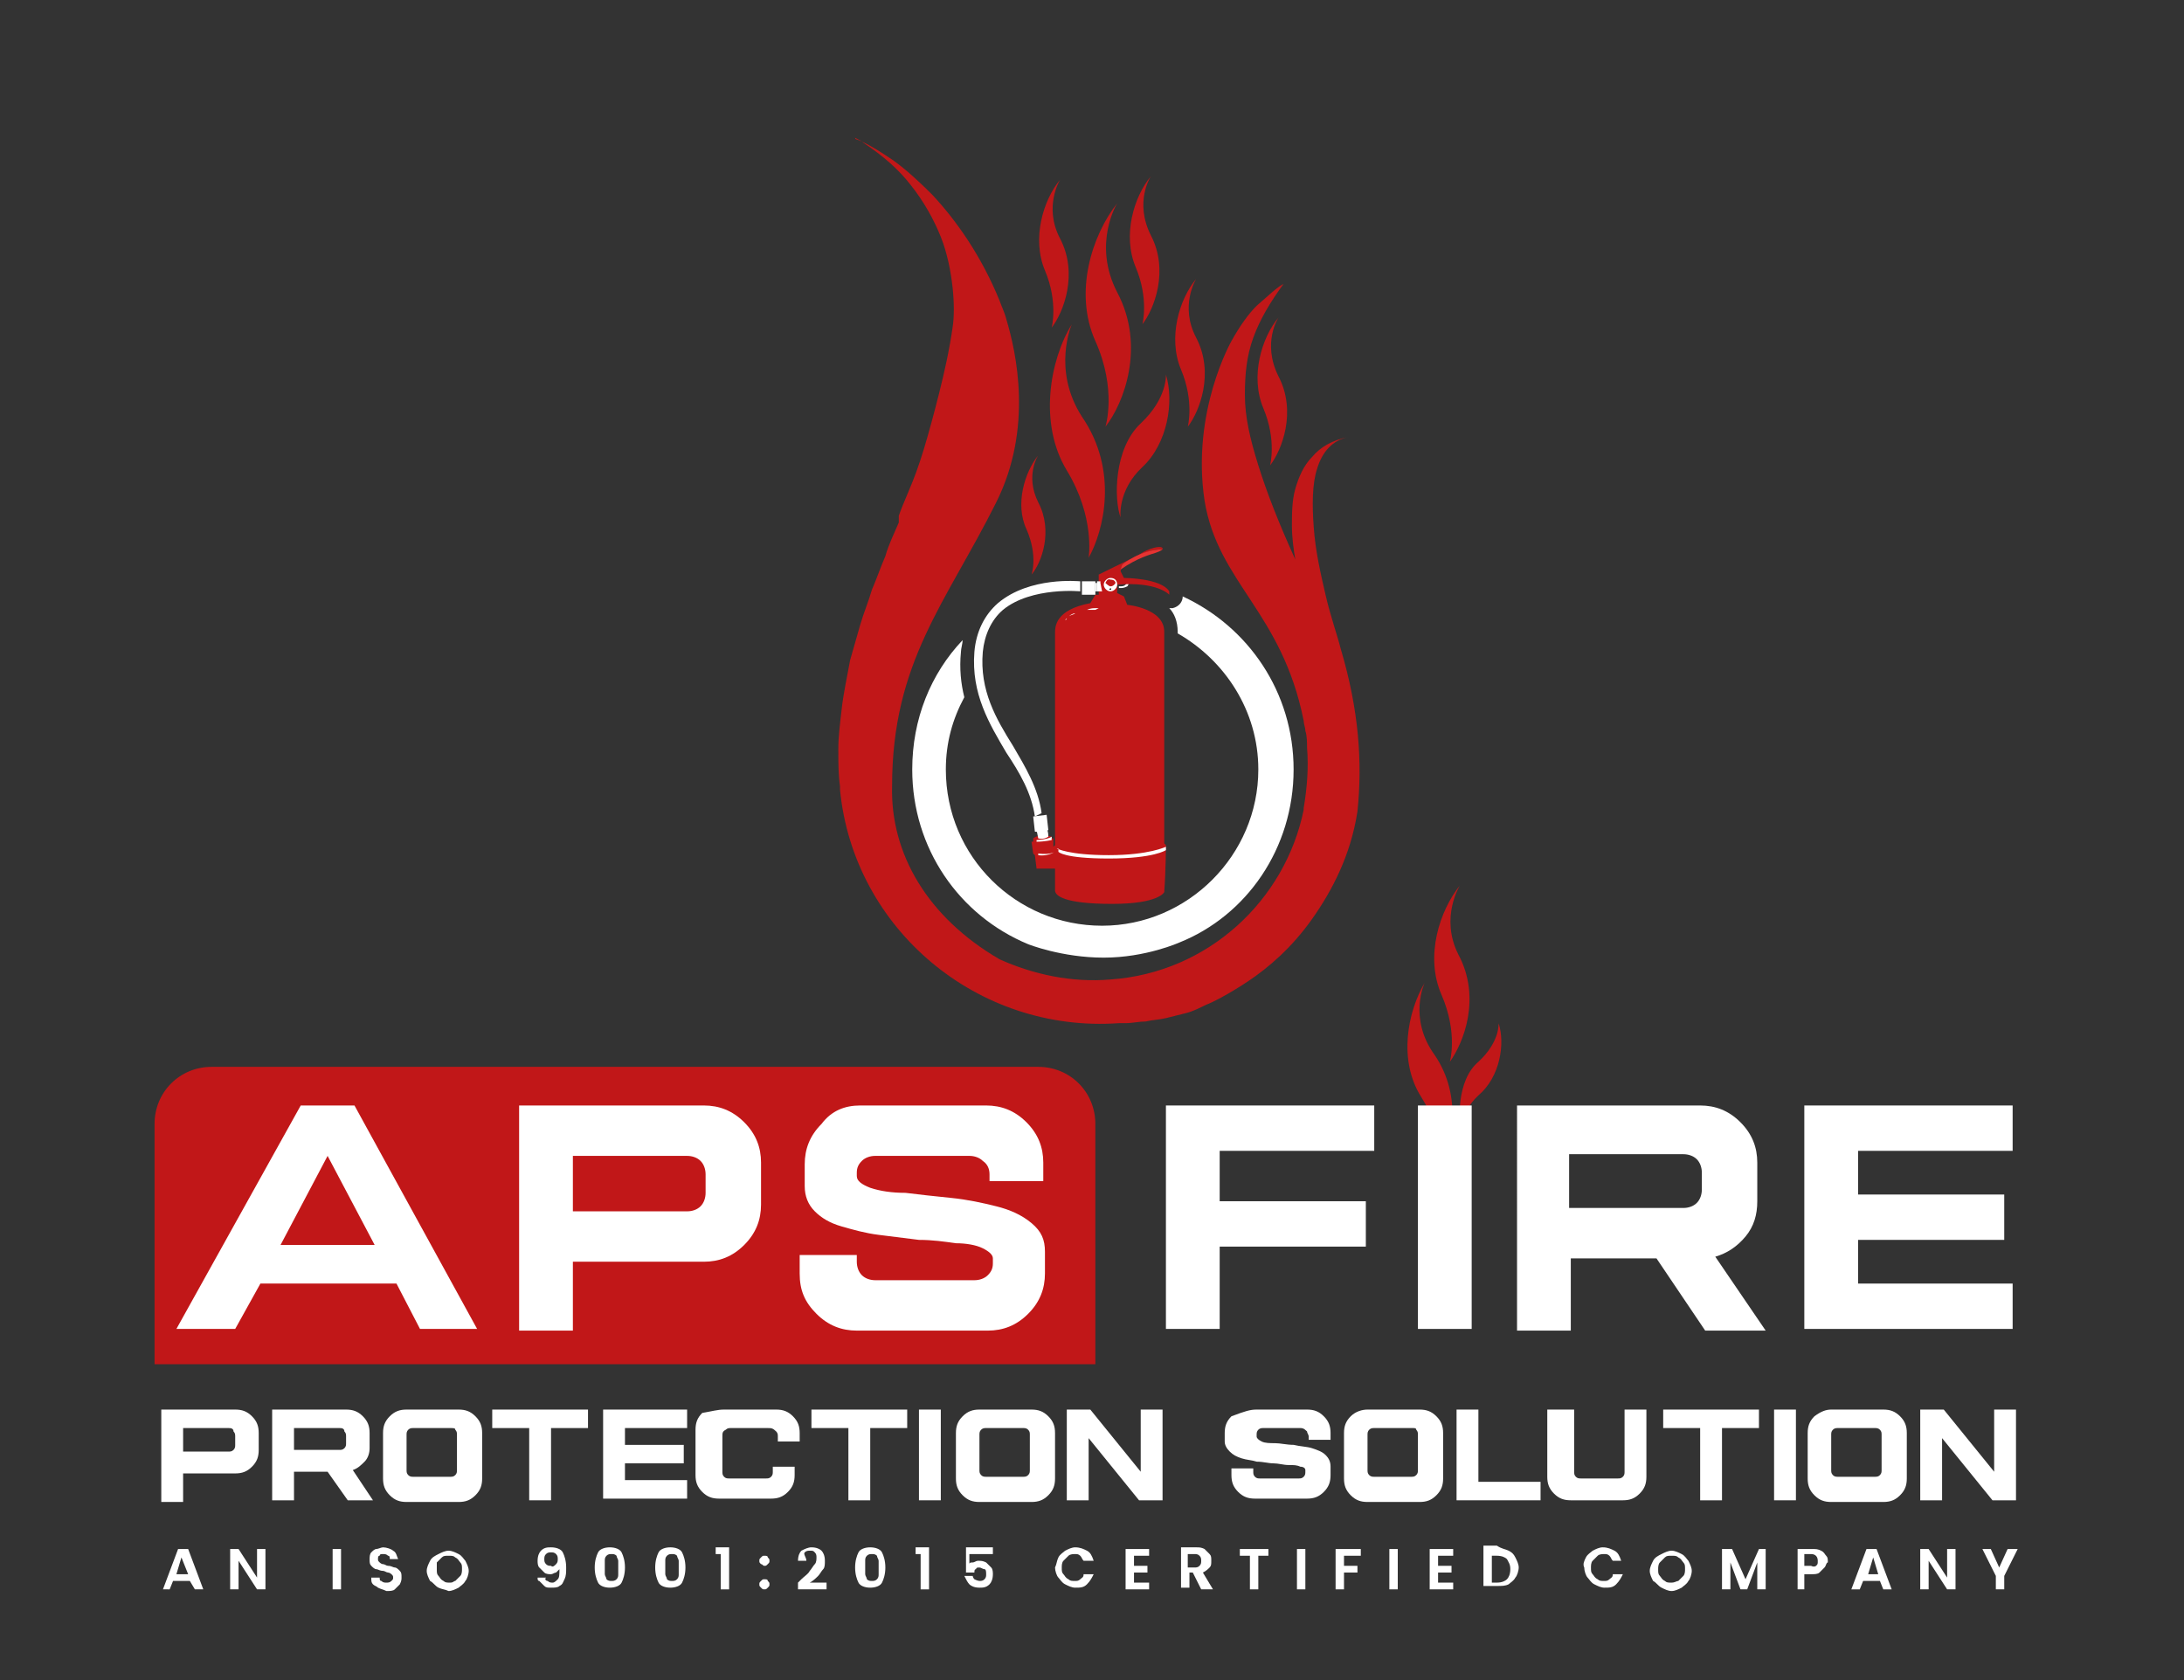 <?xml version="1.0" encoding="utf-8"?>
<!-- Generator: Adobe Illustrator 25.0.0, SVG Export Plug-In . SVG Version: 6.00 Build 0)  -->
<svg version="1.1" id="Layer_1" xmlns="http://www.w3.org/2000/svg" xmlns:xlink="http://www.w3.org/1999/xlink" x="0px" y="0px"
	 viewBox="0 0 130 100" style="enable-background:new 0 0 130 100;" xml:space="preserve">
<rect x="0" y="0" width="130" height="100" fill="#333333" stroke="none"/>
<style type="text/css">
	.st0{fill:#C11718;}
	.st1{fill:#FFFFFF;}
	.st2{fill:#191A1C;}
	.st3{fill:#E73332;}
</style>
<g>
	<g>
		<path class="st0" d="M66.5,12.1c-1.5,1.9-2.6,5.3-1.3,8.2c1.3,2.9,0.6,5.1,0.6,5.1c1.1-1.4,2.4-4.8,0.7-8
			C65,14.5,66.5,12.1,66.5,12.1z"/>
		<path class="st0" d="M68.5,10.5c-1,1.2-1.7,3.5-0.9,5.4c0.8,1.9,0.4,3.4,0.4,3.4c0.7-0.9,1.6-3.2,0.5-5.3
			C67.5,12,68.5,10.5,68.5,10.5z"/>
		<path class="st0" d="M71.2,16.6c-1,1.2-1.7,3.5-0.9,5.4c0.8,1.9,0.4,3.4,0.4,3.4c0.7-0.9,1.6-3.2,0.5-5.3
			C70.2,18.2,71.2,16.6,71.2,16.6z"/>
		<path class="st0" d="M76.1,18.9c-1,1.2-1.7,3.5-0.9,5.4c0.8,1.9,0.4,3.4,0.4,3.4c0.7-0.9,1.6-3.2,0.5-5.3
			C75.1,20.4,76.1,18.9,76.1,18.9z"/>
		<path class="st0" d="M61.8,27.1c-0.8,1-1.4,2.9-0.7,4.4c0.7,1.6,0.3,2.7,0.3,2.7c0.6-0.7,1.3-2.6,0.4-4.3
			C61,28.3,61.8,27.1,61.8,27.1z"/>
		<path class="st0" d="M63.1,10.7c-1,1.2-1.7,3.5-0.9,5.4c0.8,1.9,0.4,3.4,0.4,3.4c0.7-0.9,1.6-3.2,0.5-5.3
			C62.1,12.3,63.1,10.7,63.1,10.7z"/>
		<path class="st0" d="M69.4,22.3c0,0,0.1,1.4-1.5,2.9c-1.6,1.5-1.6,4.5-1.2,5.6c0,0-0.2-1.6,1.3-3C69.5,26.4,69.9,23.9,69.4,22.3z
			 M63.8,19.3c-1.3,2.1-2,5.9-0.3,8.7c1.7,2.8,1.3,5.2,1.3,5.2c0.9-1.6,1.8-5.2-0.4-8.4C62.6,22,63.8,19.3,63.8,19.3z"/>
		<path class="st0" d="M79.8,38.6c-0.2-0.8-0.6-1.9-0.9-3.2c-0.3-1.3-0.6-2.6-0.7-4c-0.1-1.3-0.1-2.6,0.2-3.5c0.3-1,0.9-1.7,1.9-1.9
			c-1,0.2-1.7,0.6-2.2,1.2c-0.5,0.5-0.8,1.2-1,1.9c-0.2,0.7-0.2,1.5-0.2,2.2c0,0.7,0.1,1.4,0.2,2c-1-2.2-1.7-4-2.2-5.6
			c-0.5-1.6-0.8-2.9-0.8-4.2c0-1.2,0.1-2.3,0.5-3.4c0.4-1.1,1-2.1,1.8-3.2c-0.4,0.2-0.9,0.7-1.6,1.3c-0.5,0.5-1,1.2-1.5,2.1l0,0
			c0,0-2.4,4.2-1.6,9.5c0.8,4.9,4.6,6.6,5.9,13.1c0,0.2,0.1,0.4,0.1,0.6c0.1,0.3,0.1,0.7,0.1,1c0.1,1.2,0,2.4-0.2,3.6
			c0,0,0,0.1,0,0.1l0,0c-1.1,5.4-5.7,9.7-11.5,10.1c-2.3,0.2-4.6-0.3-6.6-1.2c-4.3-2.5-6.5-6.3-6.4-10.3l0,0
			c0-7.4,3.2-10.9,6.2-16.9c2.2-4.4,1.2-8.9,0.6-10.9c-0.1-0.4-0.3-0.8-0.4-1.1l0,0l0,0c-1.1-2.7-2.6-4.8-4-6.3
			c-1-1-1.9-1.8-2.7-2.3c-0.9-0.6-1.5-0.9-1.8-1c-0.1,0-0.1-0.1-0.1-0.1c0.2,0.1,0.4,0.2,0.5,0.3c1.2,0.8,2.1,1.6,2.8,2.5
			c0.8,1,1.4,2.1,1.8,3.1c0.4,1,0.6,2.1,0.7,3c0.1,0.9,0.1,1.8,0,2.4c-0.2,1.4-0.5,2.7-0.8,3.9c-0.3,1.2-0.6,2.3-0.9,3.3
			c-0.3,1-0.6,1.8-0.9,2.5c-0.3,0.7-0.5,1.2-0.6,1.5c0,0,0,0.1,0,0.1c0,0,0,0.1,0,0.1c0,0,0,0.1,0,0.1c0,0,0,0.1,0,0.1
			c-0.3,0.7-0.6,1.3-0.8,2c-0.3,0.7-0.5,1.3-0.8,2c-0.2,0.7-0.5,1.4-0.7,2.1c-0.2,0.7-0.4,1.4-0.6,2.1c-0.2,1.1-0.4,2-0.5,2.9
			c-0.1,0.9-0.2,1.6-0.2,2.4c0,0.8,0,1.5,0.1,2.2c0,0.1,0,0.1,0,0.2v0c0.8,8.3,8.2,14.5,16.6,13.9c0.1,0,0.2,0,0.3,0
			c0,0,0.1,0,0.1,0c0.4,0,0.8-0.1,1.2-0.1c0.4-0.1,0.8-0.1,1.2-0.2c0.4-0.1,0.8-0.2,1.2-0.3c0.4-0.1,0.8-0.3,1.2-0.5
			c0.3-0.1,1.3-0.6,2.5-1.4c1.2-0.8,2.6-2,3.8-3.7c1.2-1.7,2.3-3.8,2.7-6.4C81.1,45.4,80.9,42.3,79.8,38.6z"/>
		<path class="st1" d="M77,45.8c0-4.6-2.7-8.5-6.6-10.3c0,0.3-0.2,0.6-0.6,0.7c-0.1,0-0.1,0-0.2,0c0.3,0.3,0.5,0.8,0.5,1.4
			c0,0,0,0.1,0,0.1c2.8,1.6,4.8,4.6,4.8,8.1c0,5.1-4.2,9.3-9.3,9.3c-5.1,0-9.3-4.1-9.3-9.3c0-1.6,0.4-3,1.1-4.3
			c-0.2-0.8-0.3-1.7-0.2-2.7c0-0.2,0.1-0.5,0.1-0.7c-1.9,2-3,4.7-3,7.7c0,0,0,0,0,0c0,0,0,0,0,0c0,4.7,2.8,8.7,6.9,10.4
			c0,0,2,0.8,4.5,0.8c2.5,0,4.5-0.9,4.5-0.9C74.2,54.5,77,50.5,77,45.8C77,45.8,77,45.8,77,45.8C77,45.8,77,45.8,77,45.8z"/>
		<g>
			<g>
				<path class="st1" d="M66.7,35c0,0-0.1,0-0.1,0l0-0.1c0.2,0,0.3,0,0.4-0.1c0.1-0.1,0.1-0.2,0.1-0.2l0.1,0c0,0,0,0.2-0.1,0.3
					C66.9,35,66.8,35,66.7,35z"/>
			</g>
			<path class="st0" d="M69.2,32.7c0,0-0.9-0.1-2.4,0.9L66.7,34l0.2,0.4c0,0,2.2,0,2.7,0.8v0.2c0,0-0.7-0.8-3.1-0.6c0,0,0,0.1,0,0.5
				l0.4,0.2l0.2,0.5c0,0,2.2,0.2,2.2,1.6c0,1.4,0,12.6,0,12.6l0.1,0.1c0,0,0,1.4-0.1,2.8c0,0-0.3,0.7-3.1,0.7
				c-2.9,0-3.4-0.5-3.4-0.8v-1.3h-1.1l-0.1-0.8l-0.1-0.1l-0.1-0.7h0.1l0-0.2c0,0,0.3-0.3,1.1-0.1v0.1l0.1,0l0,0.7l0,0l0-0.2l0.1-0.1
				c0,0,0-12.3,0-12.6c0-0.4,0-1.4,2.1-1.8l0.3-0.5l0.2,0c0,0,0,0,0-0.1l0-0.6l0.1,0l0,0l-0.1,0l0-0.5c0,0,1.8-0.9,2.3-1.1
				C68.3,32.6,69.3,32.4,69.2,32.7z"/>
			<path class="st1" d="M66.5,34.8c0,0.2-0.2,0.4-0.4,0.4c-0.2,0-0.4-0.2-0.4-0.4c0-0.2,0.2-0.4,0.4-0.4
				C66.4,34.4,66.5,34.6,66.5,34.8z"/>
			<path class="st0" d="M65.8,34.7c0,0,0.2,0.2,0.3,0.2c0.2,0,0.3-0.2,0.3-0.2s0-0.2-0.3-0.2C65.9,34.4,65.8,34.7,65.8,34.7z"/>
			<path class="st2" d="M66.1,35l0-0.5L66.1,35C66.1,35,66.1,35,66.1,35c-0.1,0.1-0.1,0.1,0,0.1C66.1,35.1,66.2,35.1,66.1,35
				C66.2,35,66.2,35,66.1,35z"/>
			<polygon class="st1" points="65.5,34.7 65.5,34.7 65.5,34.6 65.3,34.6 65.3,35.2 65.5,35.2 65.5,35.2 65.6,35.2 			"/>
			<rect x="65.2" y="34.7" class="st1" width="0.1" height="0.5"/>
			<rect x="64.4" y="34.6" class="st1" width="0.8" height="0.8"/>
			<g>
				<path class="st1" d="M61.6,48.6c-0.2-1.4-0.9-2.6-1.7-3.8c-1-1.7-2.1-3.5-1.9-6c0.1-1.2,0.6-2.2,1.4-2.9
					c1.9-1.6,4.8-1.3,4.9-1.3v0.6c0.1,0-2.9-0.3-4.6,1.1c-0.7,0.6-1.1,1.5-1.2,2.5c-0.2,2.3,0.8,4,1.8,5.6c0.7,1.2,1.5,2.5,1.7,4
					L61.6,48.6z"/>
			</g>
			<path class="st1" d="M62.9,50.5c0,0,0.7,0.4,3.1,0.4c2.4,0,3.4-0.5,3.4-0.5v0.2c0,0-0.7,0.5-3.4,0.5c-2.7,0-3-0.4-3-0.4V50.5z"/>
			<path class="st1" d="M62.8,50.7c0,0-0.3,0.2-1,0.1v0.1C61.8,50.9,62.3,51,62.8,50.7L62.8,50.7z"/>
			<path class="st1" d="M62.6,49.8V50c0,0-0.4,0.1-0.9,0.1l0-0.1C61.6,50,62.3,50,62.6,49.8z"/>
			<path class="st3" d="M69.2,32.7c0,0-0.1,0.1-0.4,0.2c-0.3,0.1-1.1,0.3-2.1,1l0.1-0.3C66.8,33.6,67.9,32.7,69.2,32.7z"/>
			<path class="st1" d="M61.5,48.6l0.8-0.1l0.1,0.9c0,0-0.2,0.2-0.8,0.1L61.5,48.6z"/>
			<path class="st1" d="M65.4,36.2c0,0-0.1,0-0.2,0c-0.1,0-0.3,0-0.5,0.1c-0.2,0-0.4,0.1-0.7,0.2c-0.1,0.1-0.3,0.1-0.4,0.2
				c0,0-0.1,0.1-0.1,0.1c0,0,0,0.1-0.1,0.1c0,0,0,0,0,0.1c0,0,0,0,0,0.1c0,0,0,0,0,0.1c0,0,0,0,0,0.1c0,0,0,0,0,0l0,0c0,0,0,0,0,0.1
				c0,0,0,0.1,0,0.1c0,0.1,0,0.2,0,0.3c0,0.2,0,0.4,0,0.6c0,0.4,0,0.8,0,1.3c0,0.2,0,0.5,0,0.7c0,0.2,0,0.5,0,0.7c0,0.5,0,1,0,1.4
				c0,0.5,0,1,0,1.4c0,0.1,0,0.2,0,0.4c0,0.1,0,0.2,0,0.3c0,0.2,0,0.5,0,0.7c0,0.5,0,0.9,0,1.3c0,0.2,0,0.4,0,0.6c0,0.2,0,0.4,0,0.6
				c0,0.4,0,0.7,0,1c0,0.3,0,0.5,0,0.8c0,0.2,0,0.4,0,0.5c0,0.1,0,0.2,0,0.2s0-0.1,0-0.2c0-0.1,0-0.3,0-0.5c0-0.2,0-0.5,0-0.8
				c0-0.3,0-0.6,0-1c0-0.2,0-0.4,0-0.6c0-0.2,0-0.4,0-0.6c0-0.4,0-0.8,0-1.3c0-0.4,0-0.9,0-1.4c0-0.5,0-1,0-1.4c0-0.5,0-1,0-1.4
				c0-0.5,0-0.9,0-1.4c0-0.5,0-0.9,0-1.3c0-0.2,0-0.4,0-0.6c0-0.1,0-0.2,0-0.3c0,0,0-0.1,0-0.1c0,0,0-0.1,0-0.1l0,0c0,0,0,0,0,0
				c0,0,0,0,0-0.1c0,0,0,0,0-0.1c0,0,0,0,0-0.1c0,0,0,0,0-0.1c0,0,0.1-0.1,0.1-0.1c0,0,0.1-0.1,0.1-0.1c0.1-0.1,0.3-0.2,0.4-0.2
				c0.3-0.1,0.5-0.2,0.7-0.2c0.2,0,0.4,0,0.5,0C65.4,36.2,65.4,36.2,65.4,36.2z"/>
			<path class="st1" d="M62.3,49.3C62.3,49.3,62.3,49.3,62.3,49.3c-0.1-0.2-0.6,0.1-0.6,0.1l0.1,0.5c0,0,0.3,0.1,0.6-0.1
				C62.4,49.7,62.4,49.5,62.3,49.3z"/>
		</g>
	</g>
	<g>
		<path class="st0" d="M86.9,52.7c-1.2,1.5-2.1,4.2-1.1,6.5c1,2.3,0.5,4,0.5,4c0.8-1.1,1.9-3.8,0.5-6.4
			C85.7,54.6,86.9,52.7,86.9,52.7z"/>
		<path class="st0" d="M89.2,60.9c0,0,0.1,1.1-1.2,2.3c-1.3,1.1-1.2,3.5-1,4.4c0,0-0.2-1.3,1-2.4C89.3,64.1,89.6,62.1,89.2,60.9z
			 M84.8,58.5c-1,1.7-1.6,4.6-0.2,6.8c1.4,2.2,1.1,4.1,1.1,4.1c0.7-1.2,1.4-4.1-0.3-6.6C83.8,60.6,84.8,58.5,84.8,58.5z"/>
	</g>
	<g>
		<path class="st0" d="M65.2,81.2h-56V66.9c0-1.9,1.5-3.4,3.4-3.4h49.2c1.9,0,3.4,1.5,3.4,3.4V81.2z"/>
		<g>
			<path class="st1" d="M17.9,65.8h3.2l7.3,13.3H25l-1.4-2.7h-8.1L14,79.1h-3.5L17.9,65.8z M19.5,68.8l-2.8,5.3h5.6L19.5,68.8z"/>
			<path class="st1" d="M30.9,65.8h11c0.9,0,1.7,0.3,2.4,1c0.7,0.7,1,1.5,1,2.4v2.5c0,0.9-0.3,1.7-1,2.4c-0.7,0.7-1.5,1-2.4,1h-7.8
				v4.1h-3.2V65.8z M34.1,68.6v3.5h6.8c0.3,0,0.6-0.1,0.8-0.3c0.2-0.2,0.3-0.5,0.3-0.8v-1.1c0-0.3-0.1-0.6-0.3-0.8
				c-0.2-0.2-0.5-0.3-0.8-0.3H34.1z"/>
			<path class="st1" d="M51.2,65.8h7.5c0.9,0,1.7,0.3,2.4,1c0.7,0.7,1,1.5,1,2.4v1.1h-3.2v-0.4c0-0.3-0.1-0.6-0.4-0.8
				c-0.2-0.2-0.5-0.3-0.8-0.3h-5.6c-0.3,0-0.6,0.1-0.8,0.3c-0.2,0.2-0.3,0.4-0.3,0.7V70c0,0.3,0.3,0.5,0.8,0.7
				c0.6,0.2,1.3,0.3,2.1,0.3c0.8,0.1,1.7,0.2,2.7,0.3c1,0.1,1.9,0.3,2.7,0.5c0.8,0.2,1.5,0.5,2.1,1c0.6,0.5,0.8,1,0.8,1.7v1.3
				c0,0.9-0.3,1.7-1,2.4c-0.7,0.7-1.5,1-2.4,1h-7.8c-0.9,0-1.7-0.3-2.4-1c-0.7-0.7-1-1.4-1-2.4v-1.1H51v0.4c0,0.3,0.1,0.6,0.3,0.8
				c0.2,0.2,0.5,0.3,0.8,0.3H58c0.3,0,0.6-0.1,0.8-0.3c0.2-0.2,0.3-0.4,0.3-0.7v-0.3c0-0.2-0.2-0.4-0.6-0.6c-0.4-0.2-1-0.3-1.6-0.3
				c-0.7-0.1-1.4-0.2-2.2-0.2c-0.8-0.1-1.6-0.2-2.4-0.3c-0.8-0.1-1.5-0.3-2.2-0.5c-0.7-0.2-1.2-0.5-1.6-0.9
				c-0.4-0.4-0.6-0.9-0.6-1.5v-1.3c0-0.9,0.3-1.7,1-2.4C49.5,66.1,50.3,65.8,51.2,65.8z"/>
		</g>
		<g>
			<path class="st1" d="M69.4,65.8h12.4v2.7h-9.2v3h8.7v2.7h-8.7v4.9h-3.2V65.8z"/>
			<path class="st1" d="M84.4,65.8h3.2v13.3h-3.2V65.8z"/>
			<path class="st1" d="M90.2,65.8h11c0.9,0,1.7,0.3,2.4,1c0.7,0.7,1,1.5,1,2.4v2.3c0,0.8-0.2,1.5-0.7,2.1c-0.5,0.6-1.1,1-1.8,1.2
				l3,4.4h-3.6l-2.9-4.3h-5.1v4.3h-3.2V65.8z M93.4,68.6v3.3h6.8c0.3,0,0.6-0.1,0.8-0.3c0.2-0.2,0.3-0.5,0.3-0.8v-1
				c0-0.3-0.1-0.6-0.3-0.8c-0.2-0.2-0.5-0.3-0.8-0.3H93.4z"/>
			<path class="st1" d="M107.4,65.8h12.4v2.7h-9.2v2.6h8.7v2.7h-8.7v2.6h9.2v2.7h-12.4V65.8z"/>
		</g>
		<path class="st1" d="M9.6,83.9H14c0.4,0,0.7,0.1,1,0.4c0.3,0.3,0.4,0.6,0.4,1v1c0,0.4-0.1,0.7-0.4,1c-0.3,0.3-0.6,0.4-1,0.4h-3.1
			v1.7H9.6V83.9z M10.9,85v1.4h2.7c0.1,0,0.2,0,0.3-0.1c0.1-0.1,0.1-0.2,0.1-0.3v-0.5c0-0.1,0-0.2-0.1-0.3C13.9,85,13.7,85,13.6,85
			H10.9z"/>
		<path class="st1" d="M16.2,83.9h4.4c0.4,0,0.7,0.1,1,0.4c0.3,0.3,0.4,0.6,0.4,1v0.9c0,0.3-0.1,0.6-0.3,0.8
			c-0.2,0.2-0.4,0.4-0.7,0.5l1.2,1.8h-1.5l-1.2-1.7h-2v1.7h-1.3V83.9z M17.5,85v1.3h2.7c0.1,0,0.2,0,0.3-0.1
			c0.1-0.1,0.1-0.2,0.1-0.3v-0.4c0-0.1,0-0.2-0.1-0.3C20.5,85,20.3,85,20.2,85H17.5z"/>
		<path class="st1" d="M24.2,83.9h3.1c0.4,0,0.7,0.1,1,0.4c0.3,0.3,0.4,0.6,0.4,1v2.7c0,0.4-0.1,0.7-0.4,1c-0.3,0.3-0.6,0.4-1,0.4
			h-3.1c-0.4,0-0.7-0.1-1-0.4c-0.3-0.3-0.4-0.6-0.4-1v-2.7c0-0.4,0.1-0.7,0.4-1C23.5,84,23.8,83.9,24.2,83.9z M24.6,85
			c-0.1,0-0.2,0-0.3,0.1c-0.1,0.1-0.1,0.2-0.1,0.3v2.1c0,0.1,0,0.2,0.1,0.3c0.1,0.1,0.2,0.1,0.3,0.1h2.2c0.1,0,0.2,0,0.3-0.1
			c0.1-0.1,0.1-0.2,0.1-0.3v-2.1c0-0.1,0-0.2-0.1-0.3C27.1,85,27,85,26.8,85H24.6z"/>
		<path class="st1" d="M29.3,83.9H35V85h-2.2v4.3h-1.3V85h-2.2V83.9z"/>
		<path class="st1" d="M35.9,83.9h5V85h-3.7v1h3.5v1.1h-3.5v1h3.7v1.1h-5V83.9z"/>
		<path class="st1" d="M43.1,83.9h3.1c0.4,0,0.7,0.1,1,0.4c0.3,0.3,0.4,0.6,0.4,1v0.5h-1.3v-0.3c0-0.1,0-0.2-0.1-0.3
			C46,85,45.9,85,45.7,85h-2.2c-0.1,0-0.2,0-0.3,0.1C43,85.2,43,85.3,43,85.5v2.1c0,0.1,0,0.2,0.1,0.3c0.1,0.1,0.2,0.1,0.3,0.1h2.2
			c0.1,0,0.2,0,0.3-0.1c0.1-0.1,0.1-0.2,0.1-0.3v-0.3h1.3v0.5c0,0.4-0.1,0.7-0.4,1c-0.3,0.3-0.6,0.4-1,0.4h-3.1
			c-0.4,0-0.7-0.1-1-0.4c-0.3-0.3-0.4-0.6-0.4-1v-2.7c0-0.4,0.1-0.7,0.4-1C42.4,84,42.7,83.9,43.1,83.9z"/>
		<path class="st1" d="M48.2,83.9h5.8V85h-2.2v4.3h-1.3V85h-2.2V83.9z"/>
		<path class="st1" d="M54.8,83.9H56v5.4h-1.3V83.9z"/>
		<path class="st1" d="M58.3,83.9h3.1c0.4,0,0.7,0.1,1,0.4c0.3,0.3,0.4,0.6,0.4,1v2.7c0,0.4-0.1,0.7-0.4,1c-0.3,0.3-0.6,0.4-1,0.4
			h-3.1c-0.4,0-0.7-0.1-1-0.4c-0.3-0.3-0.4-0.6-0.4-1v-2.7c0-0.4,0.1-0.7,0.4-1C57.6,84,57.9,83.9,58.3,83.9z M58.7,85
			c-0.1,0-0.2,0-0.3,0.1c-0.1,0.1-0.1,0.2-0.1,0.3v2.1c0,0.1,0,0.2,0.1,0.3c0.1,0.1,0.2,0.1,0.3,0.1h2.2c0.1,0,0.2,0,0.3-0.1
			c0.1-0.1,0.1-0.2,0.1-0.3v-2.1c0-0.1,0-0.2-0.1-0.3C61.1,85,61,85,60.9,85H58.7z"/>
		<path class="st1" d="M63.5,83.9h1.4l3,3.7v-3.7h1.3v5.4h-1.4l-3-3.7v3.7h-1.3V83.9z"/>
		<path class="st1" d="M74.8,83.9h3c0.4,0,0.7,0.1,1,0.4c0.3,0.3,0.4,0.6,0.4,1v0.4h-1.3v-0.2c0-0.1-0.1-0.2-0.1-0.3
			C77.6,85,77.5,85,77.4,85h-2.2c-0.1,0-0.2,0-0.3,0.1s-0.1,0.2-0.1,0.3v0.1c0,0.1,0.1,0.2,0.3,0.3c0.2,0.1,0.5,0.1,0.8,0.1
			c0.3,0,0.7,0.1,1.1,0.1c0.4,0.1,0.8,0.1,1.1,0.2c0.3,0.1,0.6,0.2,0.8,0.4c0.2,0.2,0.3,0.4,0.3,0.7v0.5c0,0.4-0.1,0.7-0.4,1
			c-0.3,0.3-0.6,0.4-1,0.4h-3.1c-0.4,0-0.7-0.1-1-0.4c-0.3-0.3-0.4-0.6-0.4-1v-0.4h1.3v0.2c0,0.1,0,0.2,0.1,0.3
			c0.1,0.1,0.2,0.1,0.3,0.1h2.3c0.1,0,0.2,0,0.3-0.1c0.1-0.1,0.1-0.2,0.1-0.3v-0.1c0-0.1-0.1-0.2-0.3-0.2c-0.2-0.1-0.4-0.1-0.7-0.1
			c-0.3,0-0.6-0.1-0.9-0.1c-0.3,0-0.6-0.1-1-0.1c-0.3-0.1-0.6-0.1-0.9-0.2c-0.3-0.1-0.5-0.2-0.7-0.4c-0.2-0.2-0.3-0.4-0.3-0.6v-0.5
			c0-0.4,0.1-0.7,0.4-1C74.1,84,74.4,83.9,74.8,83.9z"/>
		<path class="st1" d="M81.4,83.9h3.1c0.4,0,0.7,0.1,1,0.4c0.3,0.3,0.4,0.6,0.4,1v2.7c0,0.4-0.1,0.7-0.4,1c-0.3,0.3-0.6,0.4-1,0.4
			h-3.1c-0.4,0-0.7-0.1-1-0.4c-0.3-0.3-0.4-0.6-0.4-1v-2.7c0-0.4,0.1-0.7,0.4-1C80.7,84,81.1,83.9,81.4,83.9z M81.8,85
			c-0.1,0-0.2,0-0.3,0.1c-0.1,0.1-0.1,0.2-0.1,0.3v2.1c0,0.1,0,0.2,0.1,0.3c0.1,0.1,0.2,0.1,0.3,0.1h2.2c0.1,0,0.2,0,0.3-0.1
			c0.1-0.1,0.1-0.2,0.1-0.3v-2.1c0-0.1,0-0.2-0.1-0.3C84.3,85,84.2,85,84.1,85H81.8z"/>
		<path class="st1" d="M86.7,83.9H88v4.3h3.7v1.1h-5V83.9z"/>
		<path class="st1" d="M92.4,83.9h1.3v3.7c0,0.1,0,0.2,0.1,0.3c0.1,0.1,0.2,0.1,0.3,0.1h2.2c0.1,0,0.2,0,0.3-0.1
			c0.1-0.1,0.1-0.2,0.1-0.3v-3.7h1.3v4c0,0.4-0.1,0.7-0.4,1c-0.3,0.3-0.6,0.4-1,0.4h-3.1c-0.4,0-0.7-0.1-1-0.4
			c-0.3-0.3-0.4-0.6-0.4-1V83.9z"/>
		<path class="st1" d="M98.9,83.9h5.8V85h-2.2v4.3h-1.3V85h-2.2V83.9z"/>
		<path class="st1" d="M105.6,83.9h1.3v5.4h-1.3V83.9z"/>
		<path class="st1" d="M109,83.9h3.1c0.4,0,0.7,0.1,1,0.4c0.3,0.3,0.4,0.6,0.4,1v2.7c0,0.4-0.1,0.7-0.4,1c-0.3,0.3-0.6,0.4-1,0.4
			H109c-0.4,0-0.7-0.1-1-0.4c-0.3-0.3-0.4-0.6-0.4-1v-2.7c0-0.4,0.1-0.7,0.4-1C108.4,84,108.7,83.9,109,83.9z M109.4,85
			c-0.1,0-0.2,0-0.3,0.1c-0.1,0.1-0.1,0.2-0.1,0.3v2.1c0,0.1,0,0.2,0.1,0.3c0.1,0.1,0.2,0.1,0.3,0.1h2.2c0.1,0,0.2,0,0.3-0.1
			c0.1-0.1,0.1-0.2,0.1-0.3v-2.1c0-0.1,0-0.2-0.1-0.3c-0.1-0.1-0.2-0.1-0.3-0.1H109.4z"/>
		<path class="st1" d="M114.3,83.9h1.4l3,3.7v-3.7h1.3v5.4h-1.4l-3-3.7v3.7h-1.3V83.9z"/>
	</g>
</g>
<g>
	<path class="st1" d="M11.3,94.1h-1l-0.2,0.5H9.7l0.9-2.4h0.6l0.9,2.4h-0.5L11.3,94.1z M11.2,93.7l-0.4-1l-0.3,1H11.2z"/>
	<path class="st1" d="M15.8,94.6h-0.5l-1.1-1.7v1.7h-0.5v-2.4h0.5l1.1,1.7v-1.7h0.5V94.6z"/>
	<path class="st1" d="M20.3,92.2v2.4h-0.5v-2.4H20.3z"/>
	<path class="st1" d="M22.5,94.5c-0.1-0.1-0.2-0.1-0.3-0.2s-0.1-0.2-0.1-0.4h0.5c0,0.1,0,0.2,0.1,0.2c0.1,0.1,0.2,0.1,0.3,0.1
		c0.1,0,0.2,0,0.3-0.1c0.1-0.1,0.1-0.1,0.1-0.2c0-0.1,0-0.1-0.1-0.2c0,0-0.1-0.1-0.2-0.1c-0.1,0-0.2-0.1-0.3-0.1
		c-0.2,0-0.3-0.1-0.4-0.1s-0.2-0.1-0.3-0.2c-0.1-0.1-0.1-0.2-0.1-0.4c0-0.1,0-0.3,0.1-0.4s0.2-0.2,0.3-0.2s0.3-0.1,0.4-0.1
		c0.2,0,0.5,0.1,0.6,0.2c0.2,0.1,0.2,0.3,0.3,0.5h-0.5c0-0.1,0-0.2-0.1-0.2c-0.1-0.1-0.2-0.1-0.3-0.1c-0.1,0-0.2,0-0.2,0.1
		c-0.1,0-0.1,0.1-0.1,0.2c0,0.1,0,0.1,0.1,0.2c0,0,0.1,0.1,0.2,0.1s0.2,0.1,0.3,0.1c0.2,0,0.3,0.1,0.4,0.1c0.1,0,0.2,0.1,0.3,0.2
		c0.1,0.1,0.1,0.2,0.1,0.4c0,0.1,0,0.2-0.1,0.4c-0.1,0.1-0.2,0.2-0.3,0.3c-0.1,0.1-0.3,0.1-0.5,0.1C22.8,94.6,22.7,94.6,22.5,94.5z"
		/>
	<path class="st1" d="M26.1,94.5c-0.2-0.1-0.3-0.3-0.5-0.4c-0.1-0.2-0.2-0.4-0.2-0.6c0-0.2,0.1-0.4,0.2-0.6c0.1-0.2,0.3-0.3,0.5-0.4
		c0.2-0.1,0.4-0.2,0.6-0.2c0.2,0,0.4,0.1,0.6,0.2c0.2,0.1,0.3,0.3,0.4,0.4c0.1,0.2,0.2,0.4,0.2,0.6c0,0.2-0.1,0.5-0.2,0.6
		c-0.1,0.2-0.3,0.3-0.4,0.4c-0.2,0.1-0.4,0.2-0.6,0.2C26.5,94.6,26.3,94.6,26.1,94.5z M27.1,94.1c0.1-0.1,0.2-0.2,0.3-0.3
		c0.1-0.1,0.1-0.3,0.1-0.4c0-0.2,0-0.3-0.1-0.4c-0.1-0.1-0.1-0.2-0.3-0.3c-0.1-0.1-0.2-0.1-0.4-0.1s-0.3,0-0.4,0.1
		c-0.1,0.1-0.2,0.2-0.3,0.3C26,93.1,26,93.2,26,93.4c0,0.2,0,0.3,0.1,0.4c0.1,0.1,0.1,0.2,0.3,0.3c0.1,0.1,0.2,0.1,0.4,0.1
		S27,94.1,27.1,94.1z"/>
	<path class="st1" d="M32.6,94.1c0.1,0.1,0.2,0.1,0.3,0.1c0.1,0,0.2-0.1,0.3-0.2s0.1-0.3,0.1-0.6c-0.1,0.1-0.1,0.1-0.2,0.2
		c-0.1,0-0.2,0.1-0.3,0.1c-0.1,0-0.3,0-0.4-0.1c-0.1-0.1-0.2-0.2-0.3-0.3s-0.1-0.3-0.1-0.4c0-0.3,0.1-0.5,0.2-0.6
		c0.2-0.2,0.4-0.2,0.6-0.2c0.3,0,0.6,0.1,0.7,0.3c0.1,0.2,0.2,0.5,0.2,0.9c0,0.3,0,0.5-0.1,0.7c-0.1,0.2-0.1,0.3-0.3,0.4
		c-0.1,0.1-0.3,0.1-0.5,0.1c-0.2,0-0.3,0-0.4-0.1c-0.1-0.1-0.2-0.2-0.3-0.3C32,94.1,32,94,32,93.9h0.5C32.4,94,32.5,94.1,32.6,94.1z
		 M33.1,93.1c0.1-0.1,0.1-0.2,0.1-0.3c0-0.1,0-0.2-0.1-0.3s-0.2-0.1-0.3-0.1c-0.1,0-0.2,0-0.3,0.1c-0.1,0.1-0.1,0.2-0.1,0.3
		c0,0.1,0,0.2,0.1,0.3c0.1,0.1,0.2,0.1,0.3,0.1C32.9,93.3,33,93.2,33.1,93.1z"/>
	<path class="st1" d="M35.6,92.4c0.1-0.2,0.4-0.3,0.7-0.3s0.6,0.1,0.7,0.3c0.1,0.2,0.2,0.5,0.2,0.9c0,0.4-0.1,0.7-0.2,0.9
		c-0.1,0.2-0.4,0.3-0.7,0.3s-0.6-0.1-0.7-0.3c-0.1-0.2-0.2-0.5-0.2-0.9C35.4,92.9,35.5,92.6,35.6,92.4z M36.8,92.9
		c0-0.1-0.1-0.2-0.1-0.3c-0.1-0.1-0.2-0.1-0.3-0.1s-0.2,0-0.3,0.1c-0.1,0.1-0.1,0.2-0.1,0.3c0,0.1,0,0.3,0,0.4c0,0.2,0,0.3,0,0.4
		c0,0.1,0.1,0.2,0.1,0.3c0.1,0.1,0.2,0.1,0.3,0.1s0.2,0,0.3-0.1c0.1-0.1,0.1-0.2,0.1-0.3c0-0.1,0-0.3,0-0.4
		C36.8,93.1,36.8,93,36.8,92.9z"/>
	<path class="st1" d="M39.2,92.4c0.1-0.2,0.4-0.3,0.7-0.3s0.6,0.1,0.7,0.3c0.1,0.2,0.2,0.5,0.2,0.9c0,0.4-0.1,0.7-0.2,0.9
		c-0.1,0.2-0.4,0.3-0.7,0.3s-0.6-0.1-0.7-0.3C39.1,94,39,93.7,39,93.3C39,92.9,39.1,92.6,39.2,92.4z M40.4,92.9
		c0-0.1-0.1-0.2-0.1-0.3c-0.1-0.1-0.2-0.1-0.3-0.1s-0.2,0-0.3,0.1c-0.1,0.1-0.1,0.2-0.1,0.3c0,0.1,0,0.3,0,0.4c0,0.2,0,0.3,0,0.4
		c0,0.1,0.1,0.2,0.1,0.3c0.1,0.1,0.2,0.1,0.3,0.1s0.2,0,0.3-0.1c0.1-0.1,0.1-0.2,0.1-0.3c0-0.1,0-0.3,0-0.4
		C40.4,93.1,40.4,93,40.4,92.9z"/>
	<path class="st1" d="M42.6,92.5v-0.4h0.8v2.5h-0.5v-2.1H42.6z"/>
	<path class="st1" d="M45.3,93.1c-0.1-0.1-0.1-0.1-0.1-0.2s0-0.1,0.1-0.2c0.1-0.1,0.1-0.1,0.2-0.1c0.1,0,0.2,0,0.2,0.1
		c0.1,0.1,0.1,0.1,0.1,0.2s0,0.1-0.1,0.2c-0.1,0.1-0.1,0.1-0.2,0.1C45.4,93.2,45.4,93.1,45.3,93.1z M45.3,94.5
		c-0.1-0.1-0.1-0.1-0.1-0.2s0-0.1,0.1-0.2c0.1-0.1,0.1-0.1,0.2-0.1c0.1,0,0.2,0,0.2,0.1c0.1,0.1,0.1,0.1,0.1,0.2s0,0.1-0.1,0.2
		c-0.1,0.1-0.1,0.1-0.2,0.1C45.4,94.6,45.4,94.6,45.3,94.5z"/>
	<path class="st1" d="M47.7,94c0.2-0.2,0.4-0.3,0.5-0.5c0.1-0.1,0.2-0.3,0.3-0.4s0.1-0.3,0.1-0.4c0-0.1,0-0.2-0.1-0.3
		c-0.1-0.1-0.1-0.1-0.3-0.1c-0.1,0-0.2,0-0.3,0.1S48,92.7,48,92.9h-0.5c0-0.3,0.1-0.5,0.2-0.6c0.2-0.1,0.4-0.2,0.6-0.2
		c0.3,0,0.5,0.1,0.6,0.2c0.1,0.1,0.2,0.3,0.2,0.6c0,0.2,0,0.4-0.1,0.5s-0.2,0.3-0.3,0.4c-0.1,0.1-0.3,0.3-0.5,0.4h1v0.4h-1.7v-0.4
		L47.7,94z"/>
	<path class="st1" d="M51.1,92.4c0.1-0.2,0.4-0.3,0.7-0.3s0.6,0.1,0.7,0.3c0.1,0.2,0.2,0.5,0.2,0.9c0,0.4-0.1,0.7-0.2,0.9
		c-0.1,0.2-0.4,0.3-0.7,0.3s-0.6-0.1-0.7-0.3c-0.1-0.2-0.2-0.5-0.2-0.9C50.9,92.9,51,92.6,51.1,92.4z M52.3,92.9
		c0-0.1-0.1-0.2-0.1-0.3c-0.1-0.1-0.2-0.1-0.3-0.1s-0.2,0-0.3,0.1c-0.1,0.1-0.1,0.2-0.1,0.3c0,0.1,0,0.3,0,0.4c0,0.2,0,0.3,0,0.4
		c0,0.1,0.1,0.2,0.1,0.3c0.1,0.1,0.2,0.1,0.3,0.1s0.2,0,0.3-0.1c0.1-0.1,0.1-0.2,0.1-0.3c0-0.1,0-0.3,0-0.4
		C52.3,93.1,52.3,93,52.3,92.9z"/>
	<path class="st1" d="M54.5,92.5v-0.4h0.8v2.5h-0.5v-2.1H54.5z"/>
	<path class="st1" d="M58.8,92.5h-1.1v0.6c0-0.1,0.1-0.1,0.2-0.1c0.1,0,0.2-0.1,0.3-0.1c0.2,0,0.3,0,0.5,0.1
		c0.1,0.1,0.2,0.2,0.3,0.3s0.1,0.3,0.1,0.4c0,0.3-0.1,0.5-0.2,0.6c-0.2,0.2-0.4,0.2-0.6,0.2c-0.3,0-0.5-0.1-0.6-0.2
		s-0.2-0.3-0.3-0.5h0.5c0,0.1,0.1,0.2,0.1,0.2s0.2,0.1,0.3,0.1c0.1,0,0.2,0,0.3-0.1c0.1-0.1,0.1-0.2,0.1-0.3c0-0.1,0-0.3-0.1-0.3
		s-0.2-0.1-0.3-0.1c-0.1,0-0.2,0-0.2,0.1c-0.1,0-0.1,0.1-0.1,0.2h-0.5v-1.5h1.6V92.5z"/>
	<path class="st1" d="M63,92.7c0.1-0.2,0.3-0.3,0.4-0.4c0.2-0.1,0.4-0.2,0.6-0.2c0.3,0,0.5,0.1,0.7,0.2c0.2,0.1,0.3,0.3,0.4,0.6
		h-0.6c-0.1-0.1-0.1-0.2-0.2-0.3c-0.1-0.1-0.2-0.1-0.3-0.1c-0.1,0-0.3,0-0.4,0.1c-0.1,0.1-0.2,0.2-0.3,0.3s-0.1,0.3-0.1,0.4
		c0,0.2,0,0.3,0.1,0.4s0.1,0.2,0.3,0.3c0.1,0.1,0.2,0.1,0.4,0.1c0.1,0,0.2,0,0.3-0.1c0.1-0.1,0.2-0.1,0.2-0.3h0.6
		c-0.1,0.2-0.2,0.4-0.4,0.6s-0.4,0.2-0.7,0.2c-0.2,0-0.4-0.1-0.6-0.2c-0.2-0.1-0.3-0.3-0.4-0.4s-0.2-0.4-0.2-0.6
		C62.9,93.1,62.9,92.9,63,92.7z"/>
	<path class="st1" d="M67.5,92.6v0.6h0.8v0.4h-0.8v0.6h0.9v0.4H67v-2.4h1.4v0.4H67.5z"/>
	<path class="st1" d="M71.5,94.6L71,93.6h-0.2v0.9h-0.5v-2.4h0.9c0.2,0,0.3,0,0.5,0.1c0.1,0.1,0.2,0.2,0.3,0.3s0.1,0.2,0.1,0.4
		c0,0.2,0,0.3-0.1,0.4c-0.1,0.1-0.2,0.2-0.4,0.3l0.6,1H71.5z M70.7,93.3h0.4c0.1,0,0.2,0,0.3-0.1s0.1-0.2,0.1-0.3
		c0-0.1,0-0.2-0.1-0.3c-0.1-0.1-0.2-0.1-0.3-0.1h-0.4V93.3z"/>
	<path class="st1" d="M75.5,92.2v0.4h-0.6v2h-0.5v-2h-0.6v-0.4H75.5z"/>
	<path class="st1" d="M77.7,92.2v2.4h-0.5v-2.4H77.7z"/>
	<path class="st1" d="M81,92.2v0.4h-1v0.6h0.8v0.4H80v1h-0.5v-2.4H81z"/>
	<path class="st1" d="M83.2,92.2v2.4h-0.5v-2.4H83.2z"/>
	<path class="st1" d="M85.6,92.6v0.6h0.8v0.4h-0.8v0.6h0.9v0.4h-1.4v-2.4h1.4v0.4H85.6z"/>
	<path class="st1" d="M89.8,92.3c0.2,0.1,0.3,0.2,0.4,0.4c0.1,0.2,0.2,0.4,0.2,0.6c0,0.2-0.1,0.5-0.2,0.6c-0.1,0.2-0.3,0.3-0.4,0.4
		c-0.2,0.1-0.4,0.1-0.7,0.1h-0.8v-2.4h0.8C89.4,92.2,89.6,92.2,89.8,92.3z M89.7,94c0.1-0.1,0.2-0.3,0.2-0.6c0-0.3-0.1-0.4-0.2-0.6
		c-0.1-0.1-0.3-0.2-0.6-0.2h-0.3v1.6h0.3C89.4,94.2,89.6,94.1,89.7,94z"/>
	<path class="st1" d="M94.4,92.7c0.1-0.2,0.3-0.3,0.4-0.4c0.2-0.1,0.4-0.2,0.6-0.2c0.3,0,0.5,0.1,0.7,0.2c0.2,0.1,0.3,0.3,0.4,0.6
		H96c-0.1-0.1-0.1-0.2-0.2-0.3c-0.1-0.1-0.2-0.1-0.3-0.1c-0.1,0-0.3,0-0.4,0.1c-0.1,0.1-0.2,0.2-0.3,0.3s-0.1,0.3-0.1,0.4
		c0,0.2,0,0.3,0.1,0.4s0.1,0.2,0.3,0.3c0.1,0.1,0.2,0.1,0.4,0.1c0.1,0,0.2,0,0.3-0.1c0.1-0.1,0.2-0.1,0.2-0.3h0.6
		c-0.1,0.2-0.2,0.4-0.4,0.6s-0.4,0.2-0.7,0.2c-0.2,0-0.4-0.1-0.6-0.2c-0.2-0.1-0.3-0.3-0.4-0.4s-0.2-0.4-0.2-0.6
		C94.2,93.1,94.3,92.9,94.4,92.7z"/>
	<path class="st1" d="M98.9,94.5c-0.2-0.1-0.3-0.3-0.5-0.4c-0.1-0.2-0.2-0.4-0.2-0.6c0-0.2,0.1-0.4,0.2-0.6c0.1-0.2,0.3-0.3,0.5-0.4
		c0.2-0.1,0.4-0.2,0.6-0.2c0.2,0,0.4,0.1,0.6,0.2c0.2,0.1,0.3,0.3,0.4,0.4c0.1,0.2,0.2,0.4,0.2,0.6c0,0.2-0.1,0.5-0.2,0.6
		c-0.1,0.2-0.3,0.3-0.4,0.4c-0.2,0.1-0.4,0.2-0.6,0.2S99.1,94.6,98.9,94.5z M99.9,94.1c0.1-0.1,0.2-0.2,0.3-0.3s0.1-0.3,0.1-0.4
		c0-0.2,0-0.3-0.1-0.4s-0.1-0.2-0.3-0.3c-0.1-0.1-0.2-0.1-0.4-0.1s-0.3,0-0.4,0.1c-0.1,0.1-0.2,0.2-0.3,0.3s-0.1,0.3-0.1,0.4
		c0,0.2,0,0.3,0.1,0.4s0.1,0.2,0.3,0.3c0.1,0.1,0.2,0.1,0.4,0.1S99.8,94.1,99.9,94.1z"/>
	<path class="st1" d="M105.1,92.2v2.4h-0.5V93l-0.6,1.6h-0.4L103,93v1.6h-0.5v-2.4h0.6l0.8,1.8l0.8-1.8H105.1z"/>
	<path class="st1" d="M108.6,93.3c-0.1,0.1-0.2,0.2-0.3,0.3c-0.1,0.1-0.3,0.1-0.5,0.1h-0.4v0.9H107v-2.4h0.9c0.2,0,0.3,0,0.5,0.1
		s0.2,0.2,0.3,0.3c0.1,0.1,0.1,0.2,0.1,0.4C108.7,93,108.7,93.2,108.6,93.3z M108.1,93.2c0.1-0.1,0.1-0.1,0.1-0.3
		c0-0.2-0.1-0.4-0.4-0.4h-0.4v0.7h0.4C108,93.3,108.1,93.2,108.1,93.2z"/>
	<path class="st1" d="M111.9,94.1h-1l-0.2,0.5h-0.5l0.9-2.4h0.6l0.9,2.4h-0.5L111.9,94.1z M111.8,93.7l-0.3-1l-0.3,1H111.8z"/>
	<path class="st1" d="M116.4,94.6h-0.5l-1.1-1.7v1.7h-0.5v-2.4h0.5l1.1,1.7v-1.7h0.5V94.6z"/>
	<path class="st1" d="M120.1,92.2l-0.8,1.6v0.8h-0.5v-0.8l-0.8-1.6h0.5l0.5,1.1l0.5-1.1H120.1z"/>
</g>
</svg>
